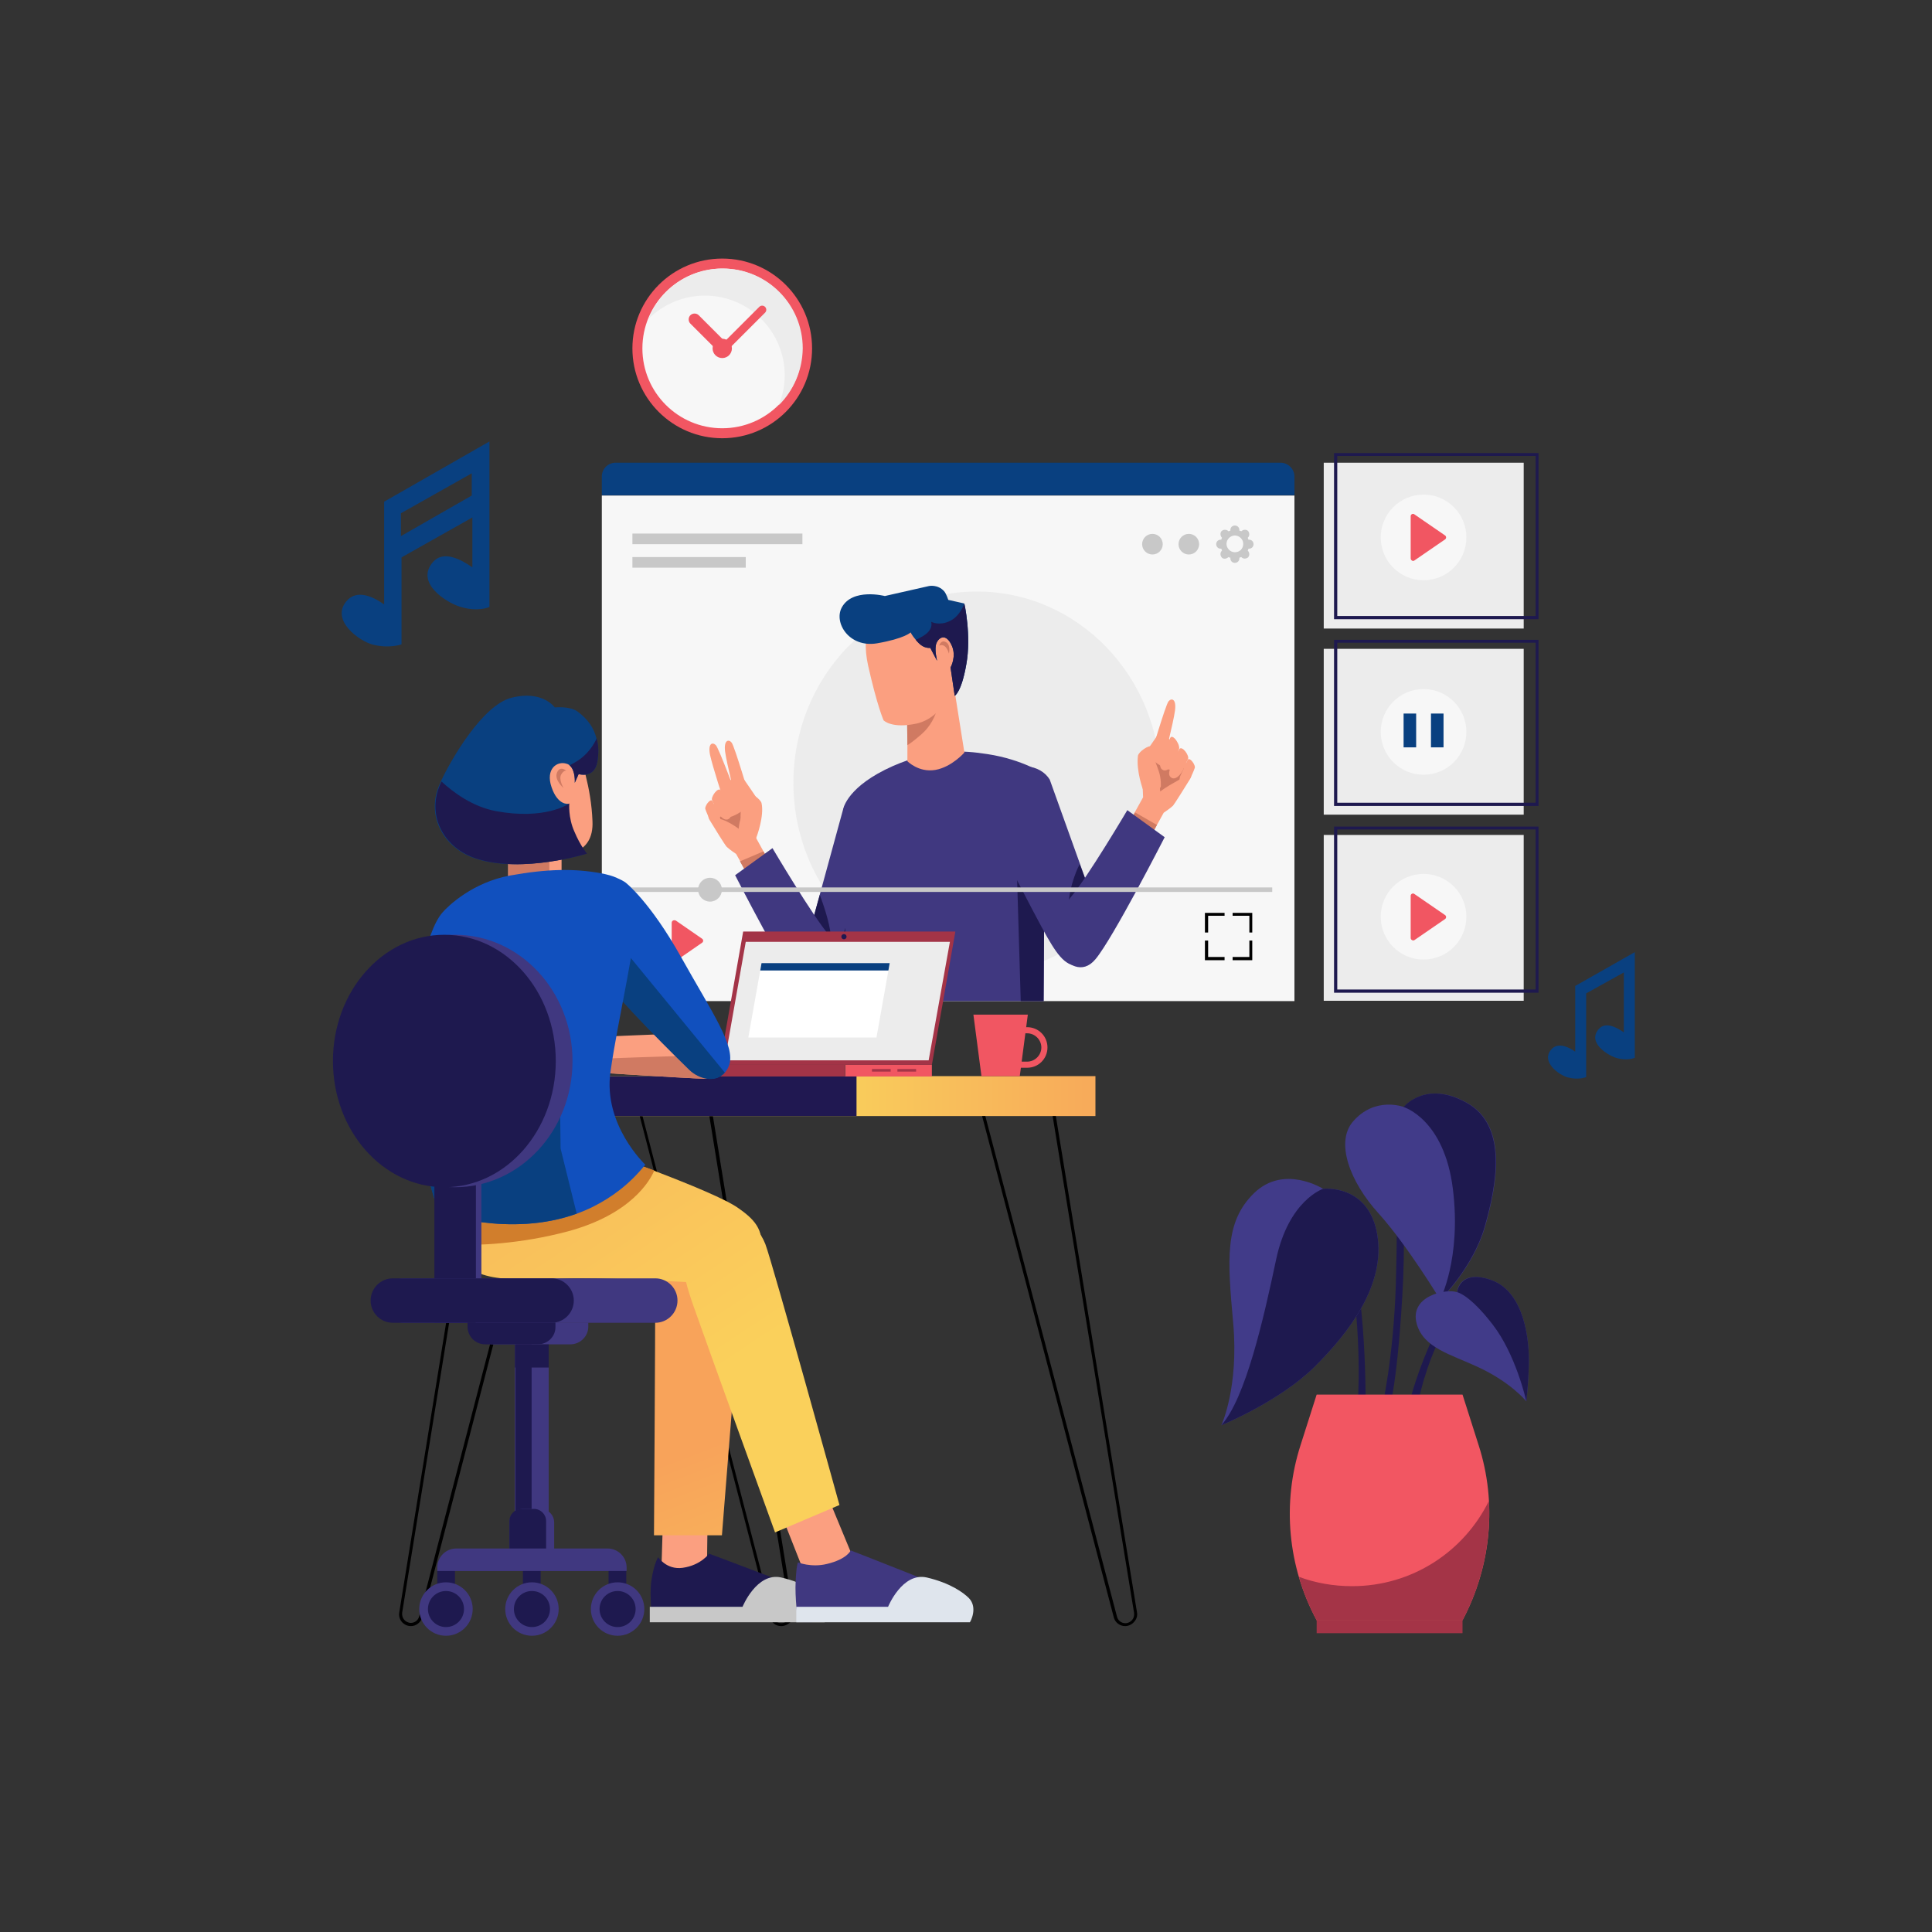 <?xml version="1.0" encoding="utf-8"?>
<!-- Generator: Adobe Illustrator 19.0.0, SVG Export Plug-In . SVG Version: 6.00 Build 0)  -->
<svg version="1.0" xmlns="http://www.w3.org/2000/svg" xmlns:xlink="http://www.w3.org/1999/xlink" x="0px" y="0px"
	 viewBox="0 0 600 600" enable-background="new 0 0 600 600" xml:space="preserve">
<rect x="0" y="0" width="600" height="600" fill="#333333" stroke="none"/>
<g id="COMPLEX_x5F_BACKGROUND">
	<g id="plant">
		<g id="XMLID_221_">
			<path id="XMLID_170_" fill="#1E194F" d="M429.1,437.7c0,0,3.7-15.7,4.4-39.2c0.7-23.5,0.1-49.6,0.1-49.6s3.7,23.5,1.9,53.6
				s-4.3,35.8-4.3,35.8L429.1,437.7z"/>
			<g id="XMLID_168_">
				<path id="XMLID_184_" fill="#413B89" d="M428.1,376.8c9,10,19.2,26.9,19.2,26.9s10.3-10.1,13.9-22.8c3.6-12.7,7.3-31.2-5.6-38.4
					c-12.8-7.2-19.6,1.3-19.6,1.3s-9-3.5-15.9,4.6C414.7,354.8,419.2,367,428.1,376.8z"/>
				<path id="XMLID_182_" fill="#1E194F" d="M451.2,369.2c2.7,21.7-4,34.5-4,34.5s10.3-10.1,13.9-22.8c3.6-12.7,7.3-31.2-5.6-38.4
					c-12.8-7.2-19.6,1.3-19.6,1.3S448.5,347.5,451.2,369.2z"/>
			</g>
		</g>
		<g id="XMLID_223_">
			<path id="XMLID_171_" fill="#1E194F" d="M424.1,439.8c0,0,0.6-33.7-4.6-51.5c-5.2-17.7-12.8-17.9-12.8-17.9s10.7,6.9,13.6,29.5
				c2.9,22.7,1.1,40,1.1,40L424.1,439.8z"/>
			<g id="XMLID_166_">
				<path id="XMLID_178_" fill="#413B89" d="M379.3,442.6c0.6-0.2,18.3-7.6,28.9-18.1c10.7-10.6,22.2-25.5,19.5-41.2
					c-2.7-15.7-16.8-14.1-16.8-14.1s-12.1-7.7-21.4,1.3c-9.3,9-8.3,20.7-6.5,40.6C384.7,430.7,379.5,442.2,379.3,442.6z"/>
				<path id="XMLID_176_" fill="#1E194F" d="M379.3,442.6c0.6-0.2,18.3-7.6,28.9-18.1c10.7-10.6,22.2-25.5,19.5-41.2
					c-2.7-15.7-16.8-14.1-16.8-14.1s-10.7,3.5-14.6,22C392.4,409.7,386.8,434.3,379.3,442.6z"/>
			</g>
		</g>
		<g id="XMLID_226_">
			<path id="XMLID_172_" fill="#1E194F" d="M436.8,441.2c0,0-0.2-4.9,5.5-19.5c5.7-14.6,11.5-19.6,11.5-19.6s-7.4,13.5-10.6,23.2
				c-3.2,9.6-3.6,15.3-3.6,15.3L436.8,441.2z"/>
			<g id="XMLID_167_">
				<path id="XMLID_181_" fill="#413B89" d="M440,411.2c2.1,7.4,10.5,9.4,18.9,13.3c10,4.6,14.8,10.3,15.1,10.7c0,0,0,0,0,0
					s0.6-4.2,0.8-11.6c0.2-7.4-1.4-22.3-11.5-26c-9.6-3.5-10.8,2.9-10.8,3.6l0,0.1C449.1,400.1,437.5,402.5,440,411.2z"/>
				<path id="XMLID_179_" fill="#1E194F" d="M452.5,401.3c0,0,3.8,0.6,11.1,10.1c7.1,9.2,10.3,23.2,10.4,23.8c0,0,0,0,0,0
					s0.6-4.2,0.8-11.6c0.2-7.4-1.4-22.3-11.5-26C453.8,394.1,452.6,400.6,452.5,401.3L452.5,401.3z"/>
			</g>
		</g>
		<g id="XMLID_228_">
			<path id="XMLID_174_" fill="#F25662" d="M454.2,503.2L454.2,503.2l-45.3,0l0,0c-9-16.7-10.8-36.4-5-54.4l5-15.7h45.3l5,15.7
				C465,466.8,463.1,486.4,454.2,503.2z"/>
			<rect id="XMLID_161_" x="408.9" y="503.2" fill="#A43447" width="45.3" height="4"/>
			<path id="XMLID_175_" fill="#A43447" d="M454.2,503.2h-45.3c-2.3-4.3-4.2-8.9-5.5-13.5c5.1,1.9,10.7,2.9,16.5,2.9
				c18.7,0,34.8-10.8,42.5-26.5C463.1,478.8,460.3,491.7,454.2,503.2z"/>
		</g>
	</g>
	<g id="clock">
		<circle id="XMLID_231_" fill="#F15662" cx="224.3" cy="108.2" r="27.9"/>
		<circle id="XMLID_232_" fill="#F7F7F7" cx="224.3" cy="108.2" r="24.8"/>
		<path id="XMLID_1632_" fill="#ECECEC" d="M241.9,125.8c1.1-2.8,1.8-6,1.8-9.2c0-13.7-11.1-24.8-24.8-24.8c-6.8,0-13,2.8-17.5,7.2
			c3.7-9.2,12.6-15.6,23.1-15.6c13.7,0,24.8,11.1,24.8,24.8C249.2,115.1,246.4,121.3,241.9,125.8z"/>
		<g id="XMLID_235_">
			<circle id="XMLID_233_" fill="#F15662" cx="224.3" cy="108.2" r="3"/>
			<path id="XMLID_234_" fill="#F15662" d="M224.4,110.3l-1.8-1.8l13.2-13.2c0.5-0.5,1.3-0.5,1.8,0l0,0c0.5,0.5,0.5,1.3,0,1.8
				L224.4,110.3z"/>
			<path id="XMLID_236_" fill="#F15662" d="M226.9,107.8l-2.6,2.6l-9.9-9.9c-0.7-0.7-0.7-1.9,0-2.6h0c0.7-0.7,1.9-0.7,2.6,0
				L226.9,107.8z"/>
		</g>
	</g>
	<path id="tone_icon_1_" fill="#094080" d="M119.3,155.8v31.9c-3.7-2.6-8.6-4.7-11.7-1c-5,5.9,3.9,12.4,8.2,13.5
		c5.3,1.3,8.9-0.1,8.9-0.1v-27l22-12.4v15.5c-3.7-2.6-9-5.3-12.2-1.7c-5.7,6.5,4.1,12.6,8.3,13.9c5.7,1.8,9.2,0.1,9.2,0.1v-51.4
		L119.3,155.8z M146.5,153.9l-22,12.6v-7.1l22-12.4V153.9z"/>
	<path id="tone_icon" fill="#094080" d="M489.2,306.2v20.4c-2.3-1.6-5.5-3-7.5-0.6c-3.2,3.8,2.5,7.9,5.2,8.6
		c3.4,0.9,5.7-0.1,5.7-0.1v-26l11.7-6.5v18.6c-2.3-1.6-5.8-3.4-7.8-1c-3.6,4.1,2.6,8,5.3,8.9c3.6,1.1,5.9,0,5.9,0v-32.8L489.2,306.2
		z"/>
</g>
<g id="MEDIA_PLAYER_SCREEN">
	<g id="screen">
		<rect id="XMLID_193_" x="186.9" y="153.9" fill="#F7F7F7" width="215.1" height="157"/>
		<ellipse id="XMLID_282_" fill="#ECECEC" cx="303.4" cy="243.1" rx="57" ry="59.4"/>
		<path id="XMLID_898_" fill="#094080" d="M397.7,143.7H191.2c-2.4,0-4.3,1.9-4.3,4.3v5.8H402V148
			C402,145.7,400.1,143.7,397.7,143.7z"/>
		<g id="XMLID_900_">
			<rect id="XMLID_195_" x="196.4" y="165.7" fill="#C8C8C8" width="52.8" height="3.3"/>
			<rect id="XMLID_199_" x="196.4" y="173" fill="#C8C8C8" width="35.2" height="3.3"/>
		</g>
		<circle id="XMLID_198_" fill="#C8C8C8" cx="369.2" cy="169" r="3.2"/>
		<circle id="XMLID_905_" fill="#C8C8C8" cx="357.9" cy="169" r="3.2"/>
		<path id="XMLID_205_" fill="#C8C8C8" d="M387.9,170.4c0.8,0,1.4-0.6,1.4-1.4c0-0.8-0.6-1.4-1.4-1.4h-0.2c-0.1-0.2-0.1-0.4-0.2-0.6
			l0.1-0.1c0.5-0.5,0.5-1.4,0-2h0c-0.5-0.5-1.4-0.5-2,0l-0.1,0.1c-0.2-0.1-0.4-0.2-0.6-0.2v-0.2c0-0.8-0.6-1.4-1.4-1.4
			c-0.8,0-1.4,0.6-1.4,1.4v0.2c-0.2,0.1-0.4,0.1-0.6,0.2l-0.1-0.1c-0.5-0.5-1.4-0.5-2,0c-0.5,0.5-0.5,1.4,0,2l0.1,0.1
			c-0.1,0.2-0.2,0.4-0.2,0.6h-0.2c-0.8,0-1.4,0.6-1.4,1.4c0,0.8,0.6,1.4,1.4,1.4h0.2c0.1,0.2,0.1,0.4,0.2,0.6l-0.1,0.1
			c-0.5,0.5-0.5,1.4,0,2s1.4,0.5,2,0l0.1-0.1c0.2,0.1,0.4,0.2,0.6,0.2v0.2c0,0.8,0.6,1.4,1.4,1.4c0.8,0,1.4-0.6,1.4-1.4v-0.2
			c0.2-0.1,0.4-0.1,0.6-0.2l0.1,0.1c0.5,0.5,1.4,0.5,2,0h0c0.5-0.5,0.5-1.4,0-2l-0.1-0.1c0.1-0.2,0.2-0.4,0.2-0.6H387.9z
			 M383.5,171.5c-1.4,0-2.6-1.2-2.6-2.6c0-1.4,1.2-2.6,2.6-2.6s2.6,1.2,2.6,2.6C386.1,170.4,385,171.5,383.5,171.5z"/>
		<g id="XMLID_216_">
			<g id="XMLID_227_">
				<polygon id="XMLID_1777_" points="375.2,289.6 374.2,289.6 374.2,283.5 380.3,283.5 380.3,284.4 375.2,284.4 				"/>
			</g>
			<g id="XMLID_225_">
				<polygon id="XMLID_1776_" points="388.9,298.2 382.8,298.2 382.8,297.2 388,297.2 388,292.1 388.9,292.1 				"/>
			</g>
			<g id="XMLID_224_">
				<polygon id="XMLID_1775_" points="380.3,298.2 374.2,298.2 374.2,292.1 375.2,292.1 375.2,297.2 380.3,297.2 				"/>
			</g>
			<g id="XMLID_222_">
				<polygon id="XMLID_1774_" points="388.9,289.6 388,289.6 388,284.4 382.8,284.4 382.8,283.5 388.9,283.5 				"/>
			</g>
		</g>
	</g>
	<g id="screen_play_button">
		<rect id="XMLID_194_" x="411.1" y="143.7" fill="#ECECEC" width="62.1" height="51.5"/>
		<g id="XMLID_202_">
			<circle id="XMLID_200_" fill="#F7F7F7" cx="442.1" cy="166.9" r="13.3"/>
			<path id="XMLID_201_" fill="#F15662" d="M438.1,173.4v-13.1c0-0.6,0.7-0.9,1.1-0.6l9.6,6.6c0.4,0.3,0.4,0.9,0,1.2l-9.6,6.6
				C438.8,174.4,438.1,174,438.1,173.4z"/>
		</g>
		<g id="XMLID_1698_">
			<path id="XMLID_1798_" fill="#1E194F" d="M477.8,192.3h-63.5v-51.6h63.5V192.3z M415.3,191.3h61.6v-49.7h-61.6V191.3z"/>
		</g>
	</g>
	<g id="screen_pause_button">
		<rect id="XMLID_196_" x="411.1" y="201.5" fill="#ECECEC" width="62.1" height="51.5"/>
		<g id="XMLID_207_">
			<circle id="XMLID_209_" fill="#F7F7F7" cx="442.1" cy="227.3" r="13.3"/>
		</g>
		<g id="XMLID_208_">
			<rect id="XMLID_206_" x="435.9" y="221.6" fill="#094080" width="3.9" height="10.5"/>
			<rect id="XMLID_213_" x="444.4" y="221.6" fill="#094080" width="3.9" height="10.5"/>
		</g>
		<g id="XMLID_1700_">
			<path id="XMLID_1795_" fill="#1E194F" d="M477.8,250.3h-63.5v-51.6h63.5V250.3z M415.3,249.3h61.6v-49.7h-61.6V249.3z"/>
		</g>
	</g>
	<g id="screen_play_button_1_">
		<rect id="XMLID_197_" x="411.1" y="259.3" fill="#ECECEC" width="62.1" height="51.5"/>
		<g id="XMLID_210_">
			<circle id="XMLID_212_" fill="#F7F7F7" cx="442.1" cy="284.7" r="13.3"/>
			<path id="XMLID_211_" fill="#F15662" d="M438.1,291.3v-13.1c0-0.6,0.7-0.9,1.1-0.6l9.6,6.6c0.4,0.3,0.4,0.9,0,1.2l-9.6,6.6
				C438.8,292.2,438.1,291.9,438.1,291.3z"/>
		</g>
		<g id="XMLID_1701_">
			<path id="XMLID_1784_" fill="#1E194F" d="M477.8,308.3h-63.5v-51.6h63.5V308.3z M415.3,307.3h61.6v-49.7h-61.6V307.3z"/>
		</g>
	</g>
</g>
<g id="CHARACTER2">
	<g id="upper_right_arm_1_">
		<path id="XMLID_1719_" fill="#403880" d="M278.2,260.2c-0.5,1.6-1.4,4.7-2.5,8.5c-4,14.3-11.1,39.4-17.2,42.1
			c-3.6,1.6-6.4,1-8.2-0.6c-2.2-1.9-3.1-5.1-2.5-7.5c0.4-1.5,2-7.3,4-14.7c0.9-3.2,1.8-6.7,2.8-10.2c3.6-13.2,7.3-26.7,7.3-26.7
			c1.6-4.8,8-7.7,12.2-6S280.7,252.5,278.2,260.2z"/>
		<path id="XMLID_1704_" fill="#1E194F" d="M275.7,268.7c-4,14.3-11.1,39.4-17.2,42.1c-3.6,1.6-6.4,1-8.2-0.6
			c1.8-0.5,3.6-1.5,5.1-3.6c4.8-6.9,18.5-56.6,18.5-56.6S279.1,254.3,275.7,268.7z"/>
		<path id="XMLID_1705_" fill="#1E194F" d="M258,302.5l-6.2-14.4c0.9-3.2,1.8-6.7,2.8-10.2c1.2,3.3,2.9,8.2,3.4,12.4
			C259,297.4,258,302.5,258,302.5z"/>
	</g>
	<g id="body_1_">
		<path id="XMLID_1714_" fill="#403880" d="M324.5,240.5l-0.2,37.3l-0.2,33.1h-61.3l-0.8-60c0,0,1.3-6.8,15.3-13
			c12.6-5.5,21.7-4.9,29.4-3.7C317.8,235.9,324.5,240.5,324.5,240.5z"/>
		<polygon id="XMLID_1707_" fill="#1E194F" points="324.3,277.8 324.1,310.9 317,310.9 315.5,260.5 		"/>
	</g>
	<g id="upper_left_arm">
		<path id="XMLID_1713_" fill="#403880" d="M336.5,299.6c-4.7,1.3-7.4-1.8-11.3-8.6c-3.9-6.8-17.6-33.7-17.6-33.7s-2.9-8.5,2.4-15
			c5.3-6.5,13.2-4.8,16-0.2c0,0,4.9,13.7,9.4,26.2c1.4,4,2.8,7.9,4,11.2c1.5,4.1,2.6,7.2,3,8.4C344,292.7,341.2,298.3,336.5,299.6z"
			/>
		<path id="XMLID_1708_" fill="#1E194F" d="M339.4,279.6l-7.8,8.4c0,0-0.5-7,1.4-13.7c0.8-2.7,1.6-4.6,2.3-5.9
			C336.9,272.4,338.2,276.3,339.4,279.6z"/>
	</g>
	<g id="bottom_left_arm">
		<g id="XMLID_249_">
			<path id="XMLID_1722_" fill="#FB9F80" d="M369.6,241.9c-1.6,2.6-4.8,7.7-5.3,8.3c-0.8,0.8-2.9,2.2-2.9,2.2l-2.1,3.8l-5.1,9.2
				l-2.6,4.6l-6-5.3l3.5-6.4l3.3-6l2.6-4.7c0,0-0.5-11.7-0.5-11.9c0-0.2,5-7.4,5-7.4s2.1-0.7,4.1,1.8c1.5,1.8,4.4,6.4,5.9,8.8
				C370.2,239.8,370.2,240.9,369.6,241.9z"/>
			<path id="XMLID_237_" fill="#D07A62" d="M358.1,234.7c0,0,1.3,3.3,1.7,6.7c0.5,3.3,0.5,4.4,0.5,4.4s2-1.5,4.6-2.9
				c2.6-1.4,4.4-2.8,4.4-2.8l-8.6-7.5L358.1,234.7z"/>
			<path id="XMLID_245_" fill="#FB9F80" d="M363.4,229.2l-2.9,7c0,0-0.6,1.7,0.2,2.6c0.8,0.8,1.9,0.6,3-0.8c1.1-1.4,2.2-4.8,2.4-5.2
				C366.8,231.6,364.2,227.6,363.4,229.2z"/>
			<path id="XMLID_246_" fill="#FB9F80" d="M366.2,232.7l-2.9,6.3c0,0-0.6,1.6,0.2,2.3c0.8,0.8,1.9,0.5,3-0.8
				c1.1-1.3,2.2-4.4,2.4-4.7C369.6,234.9,367.1,231.3,366.2,232.7z"/>
			<path id="XMLID_247_" fill="#FB9F80" d="M368.8,236l-2.3,5.1c0,0-0.5,1.3,0.2,1.9c0.7,0.6,1.5,0.4,2.4-0.6c0.9-1,1.8-3.5,1.9-3.8
				C371.5,237.8,369.5,234.9,368.8,236z"/>
			<path id="XMLID_242_" fill="#FB9F80" d="M357.1,235.5c0,0,4.9-16.7,5.8-17.7c0.9-1.1,2.5-0.8,2,2.9c-0.5,3.7-3.3,14.7-3.3,14.7
				S357.8,236.9,357.1,235.5z"/>
			<path id="XMLID_248_" fill="#FB9F80" d="M360.5,244.3c0,0,0.2-2.3-0.6-4.7s-1.1-2.9-1.1-2.9s3.4,2.6,5.3,2.4
				c1.9-0.2,2.6-0.7,1.7-1.7c-0.9-1.1-7.1-5-8.1-5.6c-1-0.5-4.1,1.7-4.3,2.9c-0.6,4.8,1.6,10.6,1.6,10.6S358.7,248.2,360.5,244.3z"
				/>
			<polygon id="XMLID_1702_" fill="#D07A62" points="359.3,256.2 354.3,265.3 349.2,258.3 352.5,252.3 			"/>
		</g>
		<path id="XMLID_243_" fill="#403880" d="M332.4,278.8c5.3-6.2,17.7-27.2,17.7-27.2l11.6,8.4c0,0-16.1,31.5-21.5,37.9
			c-4.1,4.9-8.8,1.7-11.8-2.1C325.5,291.9,327.7,284.3,332.4,278.8z"/>
	</g>
	<g id="head_2_">
		<g id="XMLID_20_">
			<path id="neck_1_" fill="#FB9F80" d="M299.5,233.7c0,0-3.9,4.5-9,5.4c-5.2,0.9-8.7-2.7-8.7-2.7l0-4.9l-0.1-8.4l7.8-5.9l6.6-4.9
				L299.5,233.7z"/>
			<path id="XMLID_1709_" fill="#D07A62" d="M286.1,228.1c-2.1,1.8-3.4,2.8-4.3,3.3l-0.1-8.4l7.8-5.9l2.1-1.5
				C291.7,215.6,292,223,286.1,228.1z"/>
		</g>
		<g id="XMLID_305_">
			<path id="head_3_" fill="#FB9F80" d="M277.2,187.3c-6.3,1.4-10,8.5-7.6,19.4c2.8,12.5,4.8,17,4.8,17s2.5,2.7,10.3,1
				c7.8-1.8,13.3-11,12.2-22.5C295.9,190.6,289.9,184.5,277.2,187.3z"/>
			<path id="XMLID_241_" fill="#D07A62" d="M291.7,200.5c0,0,0.4-1.7,1.8-1.2c1.9,0.6,1.2,3.7,1.2,3.7S293.9,199.6,291.7,200.5z"/>
			<path id="hair_1_" fill="#094080" d="M300.1,206.3c-1.5,8.7-3.6,9.8-3.6,9.8l-1.3-8.8c0,0,2-3.5,0.3-7c-1.7-3.6-3.9-2.5-4.7-0.5
				c-0.7,1.9,0.2,5.1,0.2,5.4l-2.1-4c0,0-1.8,0.3-3.5-1.4c-0.4-0.4-0.7-0.7-1-1.1c-1.2-1.4-1.6-2.3-1.6-2.3s-1.8,1.9-10.5,3.4
				c-8.6,1.4-13.4-6.4-10.9-11.1c3.3-6.2,13.4-3.6,13.4-3.6l13.7-3.1c0,0,2.7-0.6,4.7,1.6c0.7,0.8,1.3,2.7,1.3,2.7l4.9,1.1
				C299.6,187.4,301.7,197.6,300.1,206.3z"/>
			<path id="XMLID_1710_" fill="#1E194F" d="M300.1,206.3c-1.5,8.7-3.6,9.8-3.6,9.8l-1.3-8.8c0,0,2-3.5,0.3-7
				c-1.7-3.6-3.9-2.5-4.7-0.5c-0.7,1.9,0.2,5.1,0.2,5.4l-2.1-4c0,0-1.8,0.3-3.5-1.4c-0.4-0.4-0.7-0.7-1-1.1c0.7-0.3,1.5-0.7,2.3-1.2
				c3.3-2,2.5-4.2,2.5-4.4c0.2,0.1,2.5,1.3,5.7-0.2c3.3-1.5,4.6-5.5,4.6-5.5S301.7,197.6,300.1,206.3z"/>
		</g>
	</g>
	<g id="bottom_right_arm_1_">
		<g id="XMLID_1631_">
			<path id="XMLID_1725_" fill="#FB9F80" d="M244.4,277.5l-6,5.3l-2.7-4.9l-5.8-10.4l-1.3-2.3c0,0-2.1-1.4-2.9-2.2
				c-0.6-0.6-3.7-5.7-5.3-8.3c-0.6-0.9-0.6-2.1,0-3c1.5-2.4,4.4-7,5.9-8.8c2-2.5,4.1-1.8,4.1-1.8s5,7.2,5,7.4
				c0,0.2-0.5,11.9-0.5,11.9l2.2,4l6.3,11.5L244.4,277.5z"/>
			<path id="XMLID_240_" fill="#D07A62" d="M223.1,254.2l7.4-6.5c0,0-0.8,5.5-0.4,7.7c0.4,2.1,0.5,2.9,0.5,2.9
				S226.6,254.9,223.1,254.2z"/>
			<path id="XMLID_1645_" fill="#FB9F80" d="M223.9,245.5l2.9,6.3c0,0,0.6,1.6-0.2,2.3c-0.8,0.8-1.9,0.5-3-0.8
				c-1.1-1.3-2.2-4.4-2.4-4.7C220.5,247.8,223,244.1,223.9,245.5z"/>
			<path id="XMLID_1640_" fill="#FB9F80" d="M221.3,248.8l2.3,5.1c0,0,0.5,1.3-0.2,1.9c-0.7,0.6-1.5,0.4-2.4-0.6s-1.8-3.5-1.9-3.8
				C218.6,250.6,220.6,247.7,221.3,248.8z"/>
			<path id="XMLID_1634_" fill="#FB9F80" d="M233,248.3c0,0-4.9-16.7-5.8-17.7c-0.9-1.1-2.5-0.8-2,2.9c0.5,3.7,3.3,14.7,3.3,14.7
				S232.3,249.8,233,248.3z"/>
			<path id="XMLID_239_" fill="#FB9F80" d="M229.3,248.7c0,0-6-16.3-7-17.3c-1-1-2.5-0.6-1.8,3c0.8,3.7,4.3,14.4,4.3,14.4
				S228.7,250.2,229.3,248.7z"/>
			<path id="XMLID_1633_" fill="#FB9F80" d="M229.4,259c0,0-0.2-2.3,0.6-4.7c0.8-2.4,1.1-2.9,1.1-2.9s-3.4,2.6-5.3,2.4
				c-1.9-0.2-2.6-0.7-1.7-1.7c0.9-1.1,7.1-5,8.1-5.6c1-0.5,4,1.7,4.3,2.9c0.9,4-1.5,10.4-1.5,10.4S231.2,262.8,229.4,259z"/>
			<path id="XMLID_1703_" fill="#D07A62" d="M243.5,275.9c-2.5,0.7-6.4,1.6-7.9,2l-5.8-10.4l7.3-3.1L243.5,275.9z"/>
		</g>
		<path id="XMLID_1630_" fill="#403880" d="M257.6,290.6c-5.3-6.2-17.7-27.2-17.7-27.2l-11.6,8.4c0,0,16.1,31.5,21.5,37.9
			c4.1,4.9,8.8,1.7,11.8-2.1C264.6,303.8,262.3,296.2,257.6,290.6z"/>
	</g>
	<g id="play_botton">
		<g id="XMLID_218_">
			<path id="XMLID_219_" fill="#F15662" d="M208.6,297.7v-11.1c0-0.7,0.7-1,1.3-0.7l8.1,5.6c0.5,0.3,0.5,1,0,1.3l-8.1,5.6
				C209.4,298.8,208.6,298.4,208.6,297.7z"/>
		</g>
		<rect id="XMLID_214_" x="193.9" y="275.6" fill="#C8C8C8" width="201.2" height="1.4"/>
		<circle id="XMLID_215_" fill="#C8C8C8" cx="220.5" cy="276.3" r="3.7"/>
	</g>
</g>
<g id="TABLE">
	<g id="table">
		<g id="XMLID_165_">
			<path id="XMLID_1789_" d="M127.6,505c-1.1,0-2.1-0.5-2.8-1.3c-0.7-0.8-1-1.9-0.8-3l25.3-156.3h22.9l-41,157.8
				C130.7,503.8,129.3,505,127.6,505z M150.1,345.3l-25.2,155.5c-0.1,0.8,0.1,1.6,0.6,2.2c0.5,0.6,1.3,1,2.1,1
				c1.2,0,2.3-0.8,2.6-2.1L171,345.3H150.1z"/>
		</g>
		<g id="XMLID_164_">
			<path id="XMLID_1786_" d="M242.6,505c-1.7,0-3.1-1.1-3.5-2.8l-41-157.8h22.9l0.1,0.4l25.3,155.9c0.2,1.1-0.1,2.2-0.8,3
				C244.7,504.5,243.7,505,242.6,505z M199.2,345.3L240,502c0.3,1.2,1.4,2.1,2.6,2.1c0.8,0,1.5-0.3,2.1-1c0.5-0.6,0.8-1.4,0.6-2.2
				l-25.2-155.5H199.2z"/>
		</g>
		<g id="XMLID_159_">
			<linearGradient id="XMLID_2_" gradientUnits="userSpaceOnUse" x1="254.249" y1="340.423" x2="356.758" y2="340.423">
				<stop  offset="4.589370e-002" style="stop-color:#F9CF5B"/>
				<stop  offset="1" style="stop-color:#F7A25A"/>
			</linearGradient>
			<rect id="XMLID_156_" x="134.6" y="334.2" fill="url(#XMLID_2_)" width="205.6" height="12.4"/>
			<rect id="XMLID_158_" x="134.6" y="334.2" fill="#201851" width="131.4" height="12.4"/>
		</g>
	</g>
	<g id="laptop">
		<g id="XMLID_186_">
			<g id="XMLID_177_">
				<rect id="XMLID_169_" x="212.3" y="330.7" fill="#A33447" width="50.1" height="3.6"/>
				<rect id="XMLID_173_" x="262.5" y="330.7" fill="#F15662" width="26.9" height="3.6"/>
			</g>
			<g id="XMLID_183_">
				<rect id="XMLID_180_" x="270.8" y="332" fill="#A33447" width="5.8" height="0.8"/>
				<rect id="XMLID_185_" x="278.7" y="332" fill="#A33447" width="5.8" height="0.8"/>
			</g>
		</g>
		<polygon id="XMLID_187_" fill="#A33447" points="289.4,330.7 223.5,330.7 230.8,289.3 296.7,289.3 		"/>
		<polygon id="XMLID_188_" fill="#ECECEC" points="288.4,329.3 225.1,329.3 231.6,292.5 295,292.5 		"/>
		<polygon id="XMLID_1644_" fill="#FFFFFF" points="276.3,299.1 275.9,301.4 272.2,322.2 232.4,322.2 236.1,301.4 236.5,299.1 		"/>
		<polygon id="XMLID_1639_" fill="#094080" points="276.3,299.1 275.9,301.4 236.1,301.4 236.5,299.1 		"/>
		<circle id="XMLID_897_" fill="#201851" cx="262.1" cy="290.9" r="0.8"/>
	</g>
	<g id="cup">
		<polygon id="XMLID_190_" fill="#F15662" points="316.7,334.2 304.8,334.2 302.3,315.1 319.2,315.1 		"/>
		<g id="XMLID_192_">
			<path id="XMLID_1258_" fill="#F15662" d="M319,331.6h-3.7v-1.9h3.7c2.4,0,4.4-2,4.4-4.4c0-2.4-2-4.4-4.4-4.4h-2.2V319h2.2
				c3.5,0,6.3,2.8,6.3,6.3C325.3,328.8,322.5,331.6,319,331.6z"/>
		</g>
	</g>
	<g id="leg_table">
		<g id="XMLID_163_">
			<path id="XMLID_1778_" d="M353.1,500.7l-25.2-154.1h-1l25.3,154.3c0.1,0.8-0.1,1.6-0.6,2.2c-0.5,0.6-1.3,1-2.1,1
				c-1.2,0-2.3-0.8-2.6-2L306,346.6h-1l40.9,155.7c0.4,1.6,1.9,2.7,3.5,2.7c1.1,0,2.1-0.5,2.8-1.3
				C353,502.8,353.3,501.8,353.1,500.7z"/>
		</g>
	</g>
</g>
<g id="CHARACTER1">
	<g id="right_arm">
		<g id="bottom_right_arm">
			<path id="XMLID_1737_" fill="#FB9F80" d="M226.2,328.8c0.1,3.8-3.2,6.2-7.4,6.2c-4.2,0-45.7-2.7-45.7-2.7l0.1-3l0.2-6.7
				c0,0,41.7-2,45.7-1.8c3.6,0.2,6.2,3.4,6.9,6.8C226.2,327.9,226.2,328.3,226.2,328.8z"/>
			<path id="XMLID_1718_" fill="#D07A62" d="M226.2,328.8c0.1,3.8-3.2,6.2-7.4,6.2c-4.2,0-45.7-2.7-45.7-2.7l0.1-3
				c6.9-0.3,44.2-1.7,52.9-1.7C226.2,327.9,226.2,328.3,226.2,328.8z"/>
		</g>
		<g id="upper_right_arm">
			<path id="XMLID_1740_" fill="#1150BE" d="M226.4,330.9c-0.3,0.9-0.8,1.6-1.2,2.1c-2.9,3.4-8.1,2-11-0.8c-3.3-3.2-21.5-21-28-29.9
				c-0.2-0.3-0.4-0.6-0.6-0.8c-3.4-4.9-7.6-14.8-2.7-23.7c4.9-8.9,11.4-3.7,11.4-3.7s7.5,5.8,17.2,23.1
				C221.1,314.4,228.6,325,226.4,330.9z"/>
			<path id="XMLID_1738_" fill="#094080" d="M225.1,333.1c-2.9,3.4-8.1,2-11-0.8c-3.3-3.2-21.5-21-28-29.9c0.2-7,5.2-10.5,5.2-10.5
				L225.1,333.1z"/>
		</g>
	</g>
	<g id="bottom_left_leg">
		<g id="left_shoes">
			<polygon id="XMLID_292_" fill="#FB9F80" points="206,468 205.3,491.1 219.5,490.6 219.8,467.8 			"/>
			<path id="XMLID_291_" fill="#1E194F" d="M202.6,503.5c0,0-1-8-0.3-12.7c0.8-5.3,2.1-7.2,2.1-7.2s2.6,4,7.6,3.3
				c5.7-0.8,8.2-4.4,8.2-4.4s34.9,12.9,35.8,14.3c1,1.4,1,4.6-0.8,5.7c-1.7,1.1-3,1.3-3,1.3L202.6,503.5z"/>
			<path id="XMLID_290_" fill="#C8C8C8" d="M255.7,496.3c-1.7-1.7-5.8-4.7-13.1-6.4c-7.6-1.7-12,9.1-12,9.1h-28.8v4.8h54.3
				C256.1,503.8,258.6,499.3,255.7,496.3z"/>
		</g>
		<linearGradient id="XMLID_11_" gradientUnits="userSpaceOnUse" x1="267.185" y1="561.097" x2="223.457" y2="447.498">
			<stop  offset="0" style="stop-color:#FAD05B"/>
			<stop  offset="4.589370e-002" style="stop-color:#FAD05B"/>
			<stop  offset="1" style="stop-color:#F8A35A"/>
		</linearGradient>
		<path id="XMLID_295_" fill="url(#XMLID_11_)" d="M203.1,476.8h21.1c0,0,6-76.5,7-84.6c1-8.1-2.4-17.3-12.2-19.3
			c-9.8-2.1-15.7,7.6-15.5,25.2C203.5,415.6,203.1,476.8,203.1,476.8z"/>
	</g>
	<g id="right_leg">
		<g id="bottom_right_leg">
			<g id="right_shoes">
				<polygon id="XMLID_286_" fill="#FB9F80" points="242.4,469.7 251,491.5 265.9,486.1 257,464.6 				"/>
				<path id="XMLID_287_" fill="#403880" d="M247.8,503.5c0,0-1-7.6-0.7-12.4c0.2-4.8,0.7-5.9,0.7-5.9s4.1,1.7,9,0.5
					c6.3-1.5,7.4-4.2,7.4-4.2s36,13.9,37,15.3s1,4.6-0.8,5.7c-1.7,1.1-3,1.3-3,1.3L247.8,503.5z"/>
				<path id="XMLID_288_" fill="#DFE5ED" d="M300.9,496.3c-1.7-1.7-5.8-4.7-13.1-6.4c-7.6-1.7-12,9.1-12,9.1h-28.5v4.8h53.9
					C301.3,503.8,303.8,499.3,300.9,496.3z"/>
			</g>
			<linearGradient id="XMLID_23_" gradientUnits="userSpaceOnUse" x1="237.454" y1="428.076" x2="125.281" y2="258.232">
				<stop  offset="0" style="stop-color:#FAD05B"/>
				<stop  offset="4.589370e-002" style="stop-color:#FAD05B"/>
				<stop  offset="1" style="stop-color:#F8A35A"/>
			</linearGradient>
			<path id="XMLID_296_" fill="url(#XMLID_23_)" d="M240.7,475.9l20-8.5c0,0-20.8-75.2-23-81c-2.9-7.4-10-11.3-19-6.1
				c-9,5.2-7.4,13.8-3.3,25.4C219.5,417.4,240.7,475.9,240.7,475.9z"/>
		</g>
		<g id="upper_right_leg">
			<linearGradient id="XMLID_24_" gradientUnits="userSpaceOnUse" x1="223.224" y1="437.476" x2="111.047" y2="267.626">
				<stop  offset="0" style="stop-color:#FAD05B"/>
				<stop  offset="4.589370e-002" style="stop-color:#FAD05B"/>
				<stop  offset="1" style="stop-color:#F8A35A"/>
			</linearGradient>
			<path id="XMLID_1720_" fill="url(#XMLID_24_)" d="M236.2,390.1c-1.3,7.5-9.6,8.6-17.1,8.3c-7.5-0.2-23.4-1.4-39.3-1.4
				s-30.9,2.4-36.6-5.9c-0.9-1.3-1.6-2.8-2.3-4.4c-3.5-9.1-3.7-22.2-3.7-22.2c3.1-14.3,37.7-11.1,49.3-7c4.4,1.5,10.4,3.8,16.7,6.1
				c11,4.2,22.4,8.9,26.1,11.6C235.2,379.3,237.5,382.6,236.2,390.1z"/>
			<path id="XMLID_1715_" fill="#D17E2C" d="M203.2,363.5c-1.3,3.1-7.2,13.6-26.8,18.9c-15,4-28.1,4.4-35.5,4.2
				c-3.5-9.1-3.7-22.2-3.7-22.2c3.1-14.3,37.7-11.1,49.3-7C190.9,359,197,361.2,203.2,363.5z"/>
		</g>
	</g>
	<g id="head">
		<g id="neck">
			<rect id="XMLID_281_" x="157.8" y="257.2" fill="#FB9F80" width="16.6" height="18.4"/>
			<rect id="XMLID_251_" x="158" y="257.2" fill="#D07A62" width="12.6" height="18.4"/>
		</g>
		<g id="XMLID_302_">
			<path id="head_1_" fill="#FB9F80" d="M178.7,229.8c1.8,6.1,4.9,14.7,5.3,25.2c0.5,10.5-8.8,12.1-19.8,9.9
				c-11.1-2.3-19.3-18.9-14.3-33C154.6,218.9,174.9,216.4,178.7,229.8z"/>
			<path id="XMLID_244_" fill="#D07A62" d="M175.9,239.4c0,0-1.9-1.8-2.9,0.5s2,4.8,2,4.8s-1.6-2.7-0.7-4.2S175.9,239.4,175.9,239.4
				z"/>
			<path id="hair" fill="#094080" d="M185.5,236.7c-1,5.2-5.8,3.7-5.8,3.7l-1.2,2.7c0,0,0.3-3.8-1.6-5.4c-0.2-0.2-0.5-0.4-0.9-0.5
				c-2.9-1-6.7,1.5-4.7,7.3c1.9,5.6,5.1,5.2,5.3,5.1c0,0,0,0,0,0s-0.4,4.4,1.6,8.8c2,4.5,3.9,6.7,3.9,6.7s-19.7,6.2-34.2,1.6
				c-10.1-3.2-15.5-13.1-11.6-22.6c0.2-0.4,0.4-0.9,0.6-1.4c3.3-7.1,13-23.7,21.9-26c9.6-2.5,13.5,3,13.5,3s4.7-0.5,7.1,1.3
				c3.3,2.4,5.1,5.3,5.8,8.2C186,231.7,185.9,234.3,185.5,236.7z"/>
			<path id="XMLID_1721_" fill="#1E194F" d="M182.3,265.1c0,0-19.7,6.2-34.2,1.6c-10.1-3.2-15.5-13.1-11.6-22.6
				c0.2-0.4,0.4-0.9,0.6-1.4c3.7,3.4,9.6,7.8,16.9,9.2c15.1,2.8,22.5-2.1,22.8-2.4c0,0,0,0,0,0s-0.4,4.4,1.6,8.8
				C180.3,262.8,182.3,265.1,182.3,265.1z"/>
			<path id="XMLID_1741_" fill="#1E194F" d="M185.5,236.7c-1,5.2-5.8,3.7-5.8,3.7l-1.2,2.7c0,0,0.3-3.8-1.6-5.4
				c0.5-0.3,1-0.6,1.6-0.9c4.3-2.4,6.3-6.3,6.8-7.5C186,231.7,185.9,234.3,185.5,236.7z"/>
		</g>
	</g>
	<g id="body">
		<path id="XMLID_1739_" fill="#1150BE" d="M200.4,361.7c-4.9,6.1-10.5,10.2-16.3,13.1c-1.6,0.8-3.3,1.5-4.9,2.1
			c-21,7.6-42.8-0.3-42.8-0.3s-7-17.9-7.4-43.2c-0.1-3.4-0.1-6.7,0-9.8c0.4-14.4,2.1-26,4.8-33.4c1.1-3,2.3-5.3,3.6-6.8
			c1.7-2,9.4-9.4,21-11.5c11.6-2.1,20.1-2.2,28.2-0.7c8.1,1.5,10.1,4.5,10.8,12.1s-5.5,33.1-7.8,49.5
			C187.2,349.3,200.4,361.7,200.4,361.7z"/>
		<path id="XMLID_1699_" fill="#094080" d="M179.1,376.9c-21,7.6-42.8-0.3-42.8-0.3s-7-17.9-7.4-43.2c-0.1-3.4-0.1-6.7,0-9.8
			c13.6-3.2,44.7-5.9,44.7-5.9l0.5,39L179.1,376.9z"/>
	</g>
	<g id="chair">
		<g id="XMLID_258_">
			<rect id="XMLID_257_" x="136.6" y="363.7" fill="#403880" width="12.9" height="47.1"/>
			<rect id="XMLID_259_" x="134.9" y="363.7" fill="#1E194F" width="12.9" height="47.1"/>
		</g>
		<path id="XMLID_260_" fill="#403880" d="M203.5,410.8h-78.1c-3.8,0-6.9-3.1-6.9-6.9v0c0-3.8,3.1-6.9,6.9-6.9h78.1
			c3.8,0,6.9,3.1,6.9,6.9v0C210.4,407.7,207.3,410.8,203.5,410.8z"/>
		<path id="XMLID_1188_" fill="#1E194F" d="M171.3,410.8h-49.3c-3.8,0-6.9-3.1-6.9-6.9v0c0-3.8,3.1-6.9,6.9-6.9h49.3
			c3.8,0,6.9,3.1,6.9,6.9v0C178.2,407.7,175.1,410.8,171.3,410.8z"/>
		<g id="XMLID_278_">
			<path id="XMLID_261_" fill="#403880" d="M177.1,417.5h-23.9c-3.1,0-5.5-2.5-5.5-5.5v-1.3h35v1.3
				C182.7,415,180.2,417.5,177.1,417.5z"/>
			<path id="XMLID_906_" fill="#1E194F" d="M167,417.5h-16.3c-3.1,0-5.5-2.5-5.5-5.5v-1.3h27.3v1.3C172.6,415,170.1,417.5,167,417.5
				z"/>
			<rect id="XMLID_262_" x="159.9" y="417.5" fill="#403880" width="10.5" height="54.8"/>
			<rect id="XMLID_1175_" x="160.1" y="417.5" fill="#1E194F" width="5" height="54.8"/>
			<path id="XMLID_264_" fill="#403880" d="M172,481.1h-13.8v-8.3c0-2.3,1.9-4.2,4.2-4.2h5.5c2.3,0,4.2,1.9,4.2,4.2V481.1z"/>
			<path id="XMLID_1178_" fill="#1E194F" d="M169.5,481.1h-11.3v-8.7c0-2.1,1.7-3.8,3.8-3.8h3.8c2.1,0,3.8,1.7,3.8,3.8V481.1z"/>
			<g id="XMLID_277_">
				<path id="XMLID_263_" fill="#403880" d="M194.5,487.9h-58.7v-1.1c0-3.2,2.6-5.9,5.9-5.9h47c3.2,0,5.9,2.6,5.9,5.9V487.9z"/>
				<rect id="XMLID_265_" x="135.8" y="487.9" fill="#1E194F" width="5.5" height="4.2"/>
				<rect id="XMLID_267_" x="162.4" y="487.9" fill="#1E194F" width="5.5" height="4.2"/>
				<rect id="XMLID_268_" x="189" y="487.9" fill="#1E194F" width="5.5" height="4.2"/>
				<g id="XMLID_276_">
					<circle id="XMLID_271_" fill="#403880" cx="191.8" cy="499.7" r="8.3"/>
					<circle id="XMLID_269_" fill="#1E194F" cx="191.8" cy="499.7" r="5.6"/>
				</g>
				<g id="XMLID_275_">
					<circle id="XMLID_270_" fill="#403880" cx="165.2" cy="499.7" r="8.3"/>
					<circle id="XMLID_273_" fill="#1E194F" cx="165.2" cy="499.7" r="5.6"/>
				</g>
				<g id="XMLID_272_">
					<circle id="XMLID_266_" fill="#403880" cx="138.5" cy="499.7" r="8.3"/>
					<circle id="XMLID_274_" fill="#1E194F" cx="138.5" cy="499.7" r="5.6"/>
				</g>
			</g>
			<rect id="XMLID_901_" x="159.9" y="417.5" fill="#1E194F" width="10.5" height="7.2"/>
		</g>
		<g id="XMLID_252_">
			<ellipse id="XMLID_250_" fill="#403880" cx="141.3" cy="329.5" rx="36.5" ry="39.2"/>
			<ellipse id="XMLID_253_" fill="#1E194F" cx="138" cy="329.5" rx="34.6" ry="39.2"/>
		</g>
	</g>
</g>
</svg>
